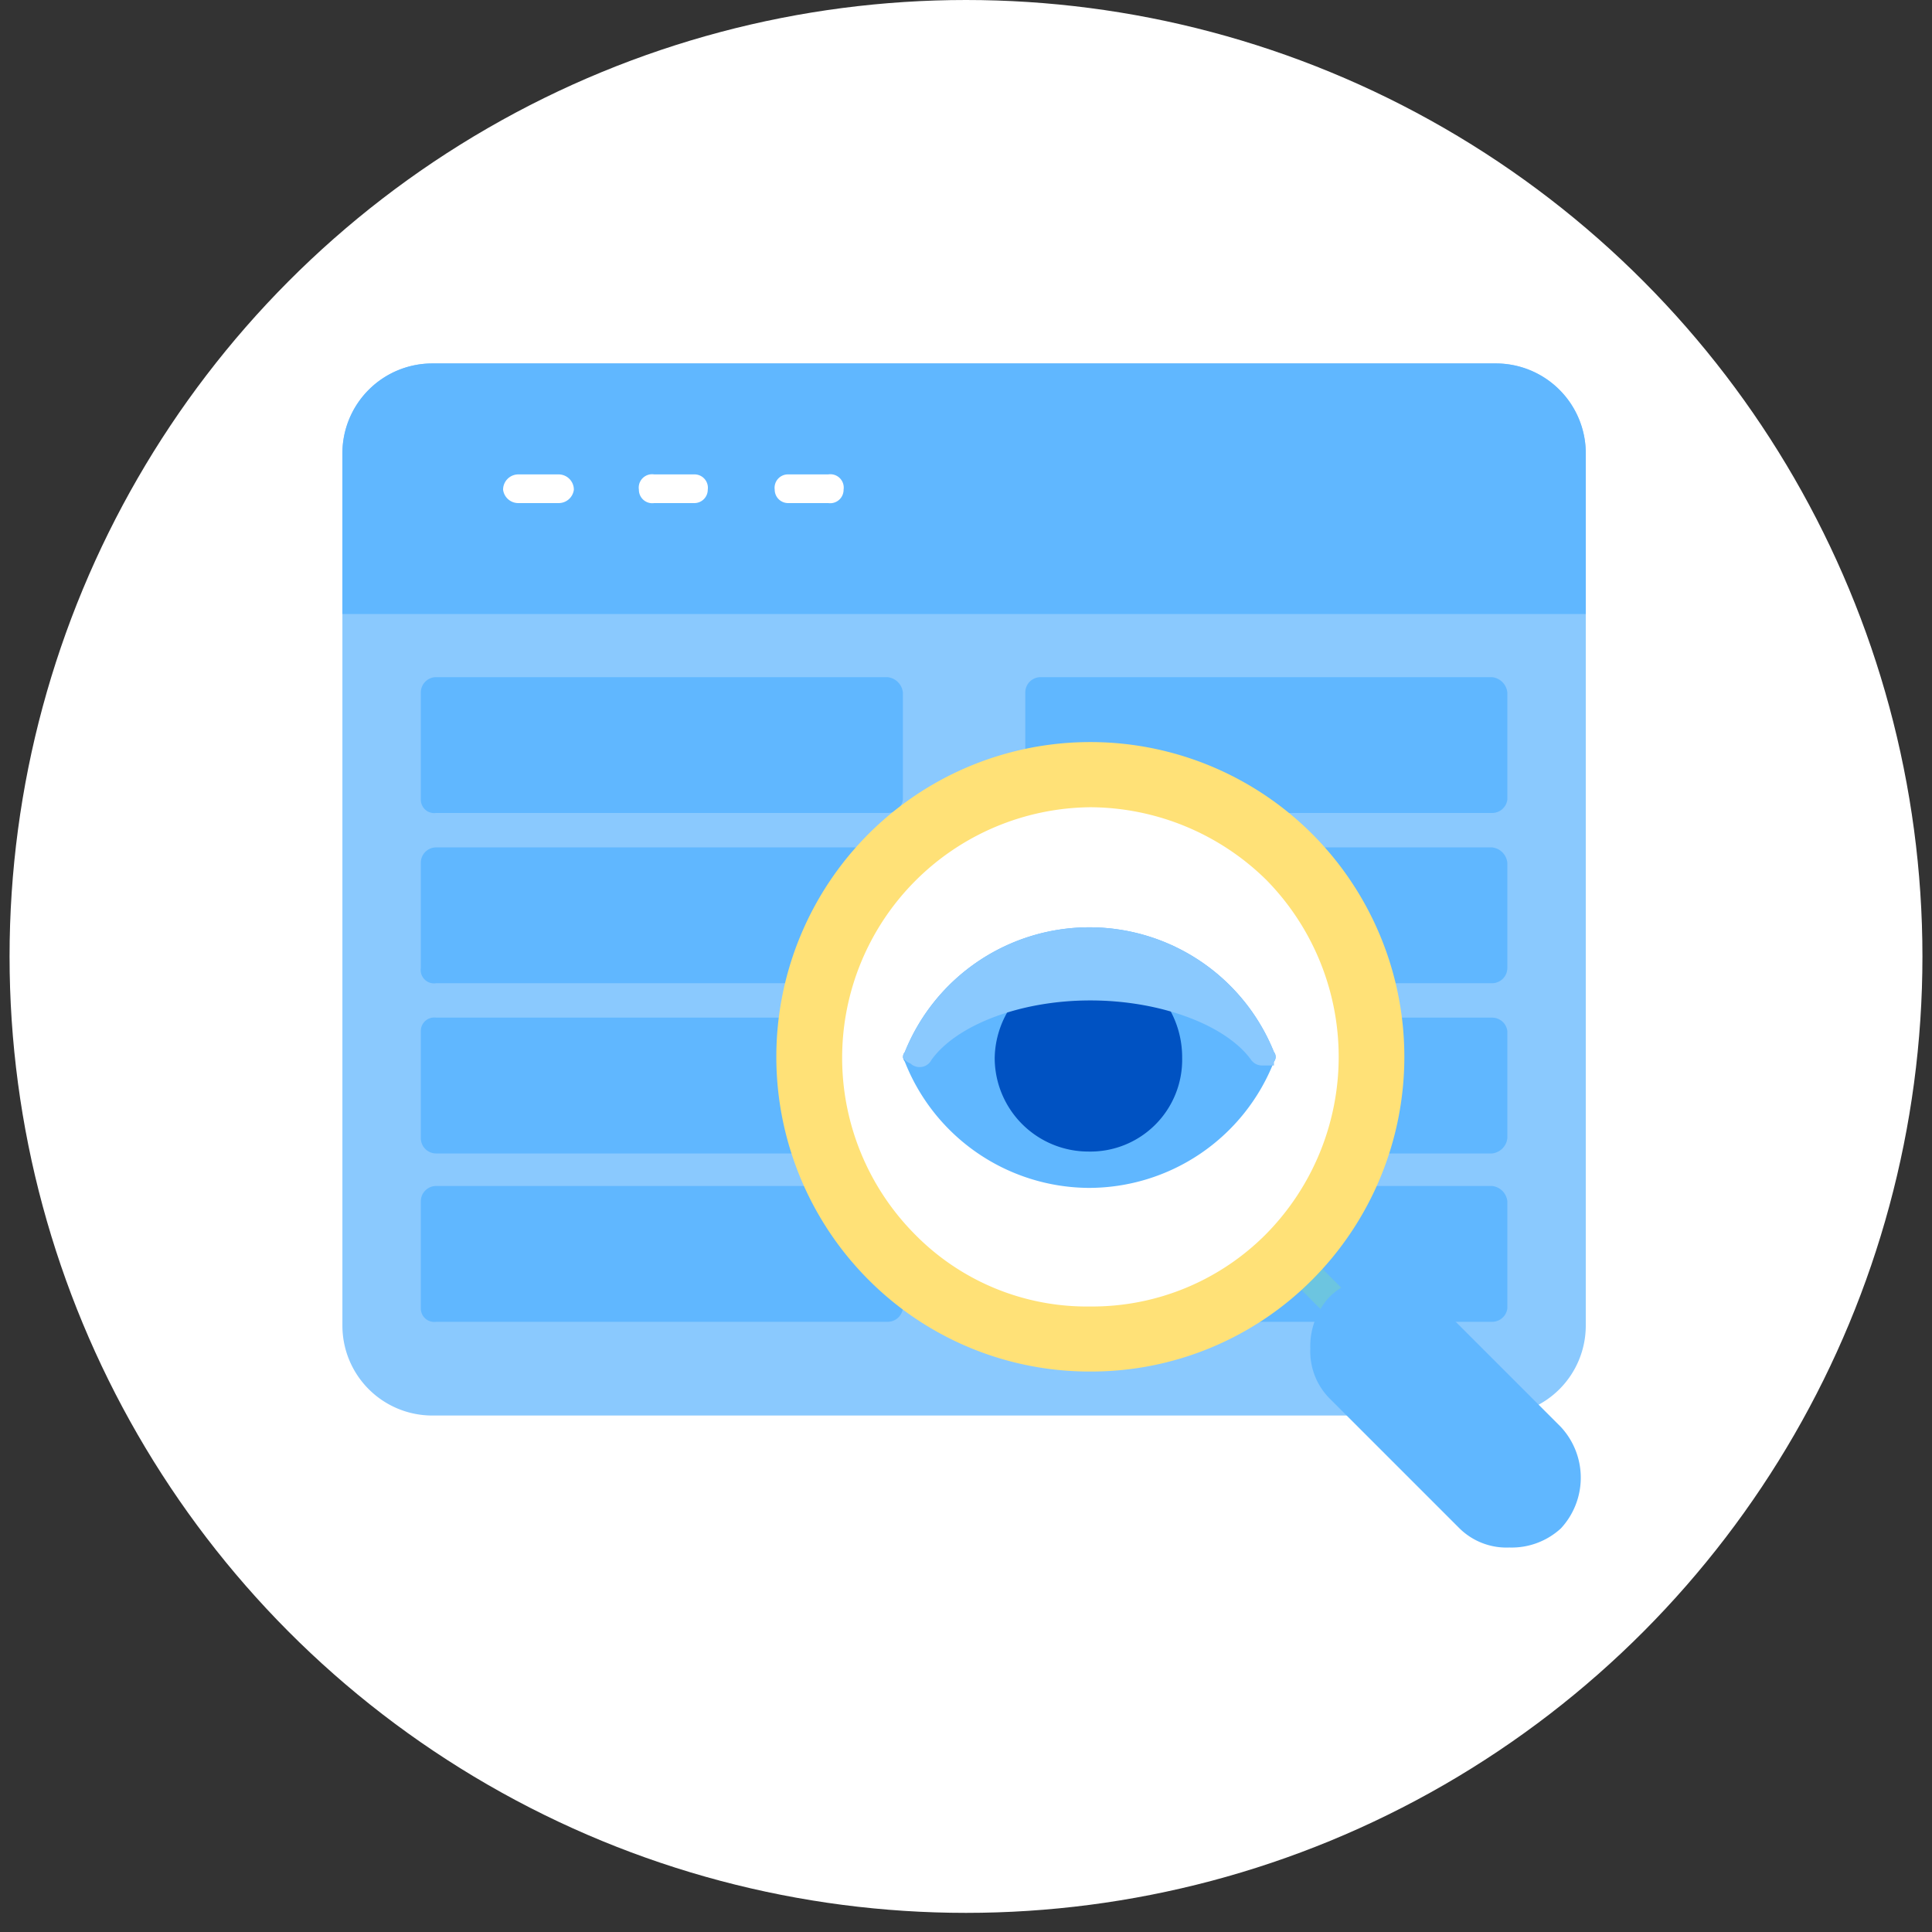 <svg xmlns="http://www.w3.org/2000/svg" viewBox="0 0 101 101"><rect x="0" y="0" width="101" height="101" fill="#333333" stroke="none"/><circle cx="50.5" cy="50" r="50" style="fill:#fff"/><path d="M78.2,74H22.6a4.7,4.7,0,0,1-4.7-4.7V23.7A4.7,4.7,0,0,1,22.6,19H78.2a4.7,4.7,0,0,1,4.7,4.7V69.3A4.7,4.7,0,0,1,78.2,74Z" style="fill:#8ac9fe;fill-rule:evenodd"/><path d="M17.9,32.1V23.7A4.7,4.7,0,0,1,22.6,19H78.2a4.7,4.7,0,0,1,4.7,4.7v8.4Z" style="fill:#60b7ff;fill-rule:evenodd"/><path d="M29.2,26.3H27.1a.8.8,0,0,1-.8-.7.8.8,0,0,1,.8-.8h2.1a.8.8,0,0,1,.8.8A.8.8,0,0,1,29.2,26.3Z" style="fill:#fff;fill-rule:evenodd"/><path d="M36.3,26.3H34.2a.7.7,0,0,1-.8-.7.7.7,0,0,1,.8-.8h2.1a.7.7,0,0,1,.7.8A.7.7,0,0,1,36.3,26.3Z" style="fill:#fff;fill-rule:evenodd"/><path d="M43.3,26.3H41.2a.7.7,0,0,1-.7-.7.7.7,0,0,1,.7-.8h2.1a.7.7,0,0,1,.8.8A.7.7,0,0,1,43.3,26.3Z" style="fill:#fff;fill-rule:evenodd"/><path d="M46.4,42.5H22.8a.7.7,0,0,1-.8-.7V36.2a.8.8,0,0,1,.8-.8H46.4a.9.9,0,0,1,.8.8v5.6a.8.8,0,0,1-.8.7Z" style="fill:#60b7ff;fill-rule:evenodd"/><path d="M78,42.5H54.4a.7.7,0,0,1-.8-.7V36.2a.8.8,0,0,1,.8-.8H78a.9.9,0,0,1,.8.8v5.6a.8.8,0,0,1-.8.7Z" style="fill:#60b7ff;fill-rule:evenodd"/><path d="M78,51.4H54.4a.7.7,0,0,1-.8-.8V45.1a.8.8,0,0,1,.8-.8H78a.9.9,0,0,1,.8.8v5.5A.8.8,0,0,1,78,51.4Z" style="fill:#60b7ff;fill-rule:evenodd"/><path d="M78,60.3H54.4a.8.8,0,0,1-.8-.8V53.9a.7.7,0,0,1,.8-.7H78a.8.8,0,0,1,.8.7v5.6A.9.9,0,0,1,78,60.3Z" style="fill:#60b7ff;fill-rule:evenodd"/><path d="M78,69.1H54.4a.7.7,0,0,1-.8-.7V62.8a.8.8,0,0,1,.8-.8H78a.9.9,0,0,1,.8.8v5.6A.8.8,0,0,1,78,69.1Z" style="fill:#60b7ff;fill-rule:evenodd"/><path d="M46.4,51.4H22.8a.7.7,0,0,1-.8-.8V45.1a.8.8,0,0,1,.8-.8H46.4a.9.9,0,0,1,.8.8v5.5A.8.8,0,0,1,46.4,51.4Z" style="fill:#60b7ff;fill-rule:evenodd"/><path d="M46.4,60.3H22.8a.8.8,0,0,1-.8-.8V53.9a.7.7,0,0,1,.8-.7H46.4a.8.8,0,0,1,.8.7v5.6A.9.9,0,0,1,46.4,60.3Z" style="fill:#60b7ff;fill-rule:evenodd"/><path d="M46.4,69.1H22.8a.7.7,0,0,1-.8-.7V62.8a.8.8,0,0,1,.8-.8H46.4a.9.9,0,0,1,.8.8v5.6A.8.8,0,0,1,46.4,69.1Z" style="fill:#60b7ff;fill-rule:evenodd"/><path d="M70.1,69.1l-.6-.2-2-2a.8.8,0,1,1,1.1-1.1l2,2a.8.8,0,0,1,0,1.1l-.5.2Z" style="fill:#6cc5e0;fill-rule:evenodd"/><path d="M57,71.7a16.3,16.3,0,0,1-11.6-4.8,16.5,16.5,0,0,1,0-23.3,16.4,16.4,0,0,1,23.2,0,16.5,16.5,0,0,1,0,23.3A16.3,16.3,0,0,1,57,71.7Z" style="fill:#ffe177;fill-rule:evenodd"/><path d="M57,68.3a12.6,12.6,0,0,1-9.2-3.8A13.1,13.1,0,0,1,57,42.2,13.2,13.2,0,0,1,66.2,46a13.2,13.2,0,0,1,0,18.5A12.8,12.8,0,0,1,57,68.3Z" style="fill:#fff;fill-rule:evenodd"/><path d="M78.9,80.9a3.5,3.5,0,0,1-2.6-1l-6.8-6.8a3.5,3.5,0,0,1-1-2.6,3.8,3.8,0,0,1,1-2.7,3.9,3.9,0,0,1,2.7-1.1,3.6,3.6,0,0,1,2.6,1.1l6.8,6.8a3.9,3.9,0,0,1,0,5.3h0a3.8,3.8,0,0,1-2.7,1Z" style="fill:#60b7ff;fill-rule:evenodd"/><path d="M56.9,62.1a10.4,10.4,0,0,1-9.6-6.6.4.4,0,0,1,0-.5,10.4,10.4,0,0,1,19.3,0,.4.4,0,0,1,0,.5A10.4,10.4,0,0,1,56.9,62.1Z" style="fill:#60b7ff;fill-rule:evenodd"/><path d="M56.9,60.2A4.9,4.9,0,0,1,52,55.3a5,5,0,0,1,2-3.9c2.4-1.9,5.9-.1,5.9-.1a5.1,5.1,0,0,1,1.9,4A4.8,4.8,0,0,1,56.9,60.2Z" style="fill:#0052c2;fill-rule:evenodd"/><path d="M47.2,55.3a.4.4,0,0,1,.1-.3,10.4,10.4,0,0,1,19.3,0,.4.4,0,0,1,0,.5v.2H66a.7.7,0,0,1-.6-.3c-1.3-1.8-4.7-3.1-8.4-3.1s-7,1.3-8.3,3.1a.7.7,0,0,1-1.1.2A1,1,0,0,1,47.2,55.3Z" style="fill:#8ac9fe;fill-rule:evenodd"/></svg>